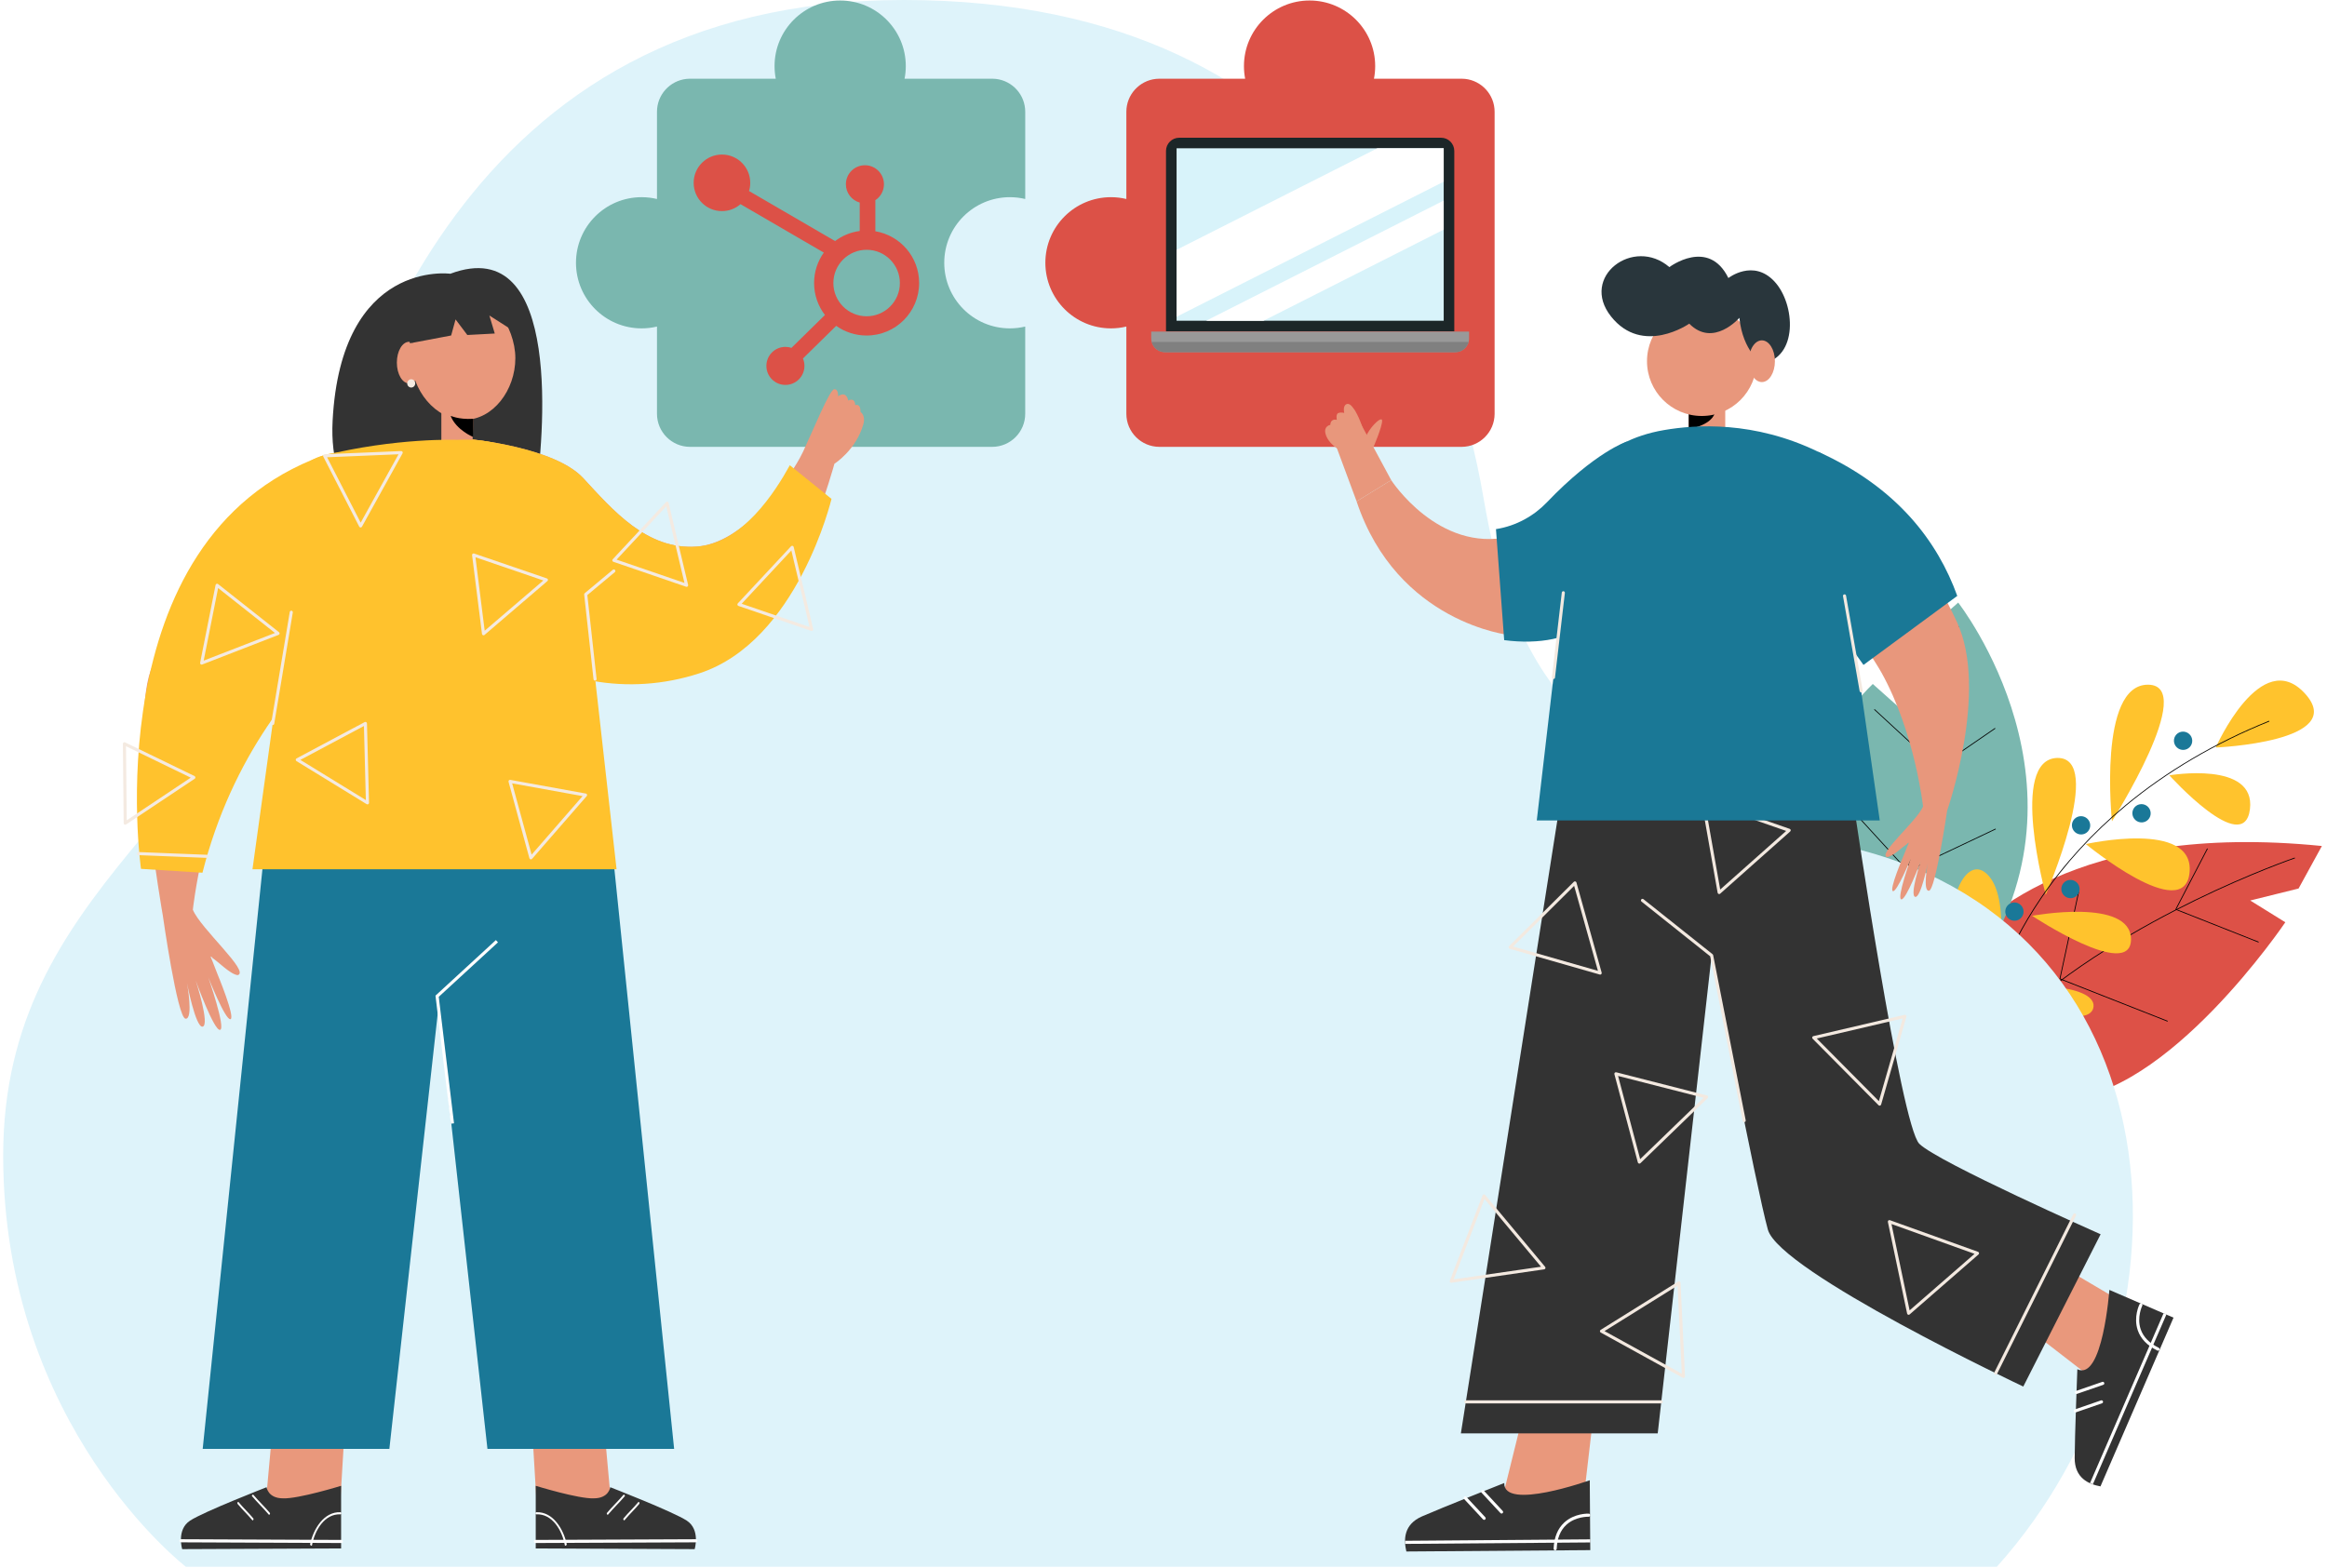 <svg xmlns="http://www.w3.org/2000/svg" width="454" height="306" viewBox="0 0 454 306" fill="none"><path d="M402.131 214.53C398.259 207.554 390.967 196.275 380.408 186.594C385.674 179.736 404.788 160.251 453.002 165.097L448.454 173.394L439.024 175.734L445.867 179.981C445.861 179.981 422.865 214.135 402.131 214.53Z" fill="#DD5147"></path><path d="M392.747 199.232L392.645 199.123C403.707 188.643 418.089 180.567 428.204 175.633C439.164 170.289 447.62 167.388 447.704 167.357L447.753 167.499C447.668 167.529 439.221 170.428 428.267 175.769C418.161 180.696 403.794 188.767 392.747 199.232Z" fill="black"></path><path d="M440.634 183.929L424.396 177.505L430.612 165.562L430.745 165.632L424.608 177.427L440.688 183.79L440.634 183.929Z" fill="black"></path><path d="M422.881 199.367L401.807 191.067L401.822 191.004L405.477 174.021L405.625 174.052L401.982 190.973L422.939 199.225L422.881 199.367Z" fill="black"></path><path d="M384.547 190.619C383.22 189.247 381.854 187.917 380.4 186.508C371.582 178.348 360.408 171.303 346.795 168.718C348.816 161.299 354.458 144.112 365.381 133.478L371.676 139.091L368.53 130.209L371.036 127.986L375.126 132.67L373.826 124.856L382.05 117.594C382.14 117.757 410.74 154.176 384.547 190.619Z" fill="#7AB7AF"></path><path d="M368.522 176.924L368.393 176.845C378.906 159.549 381.958 122.566 381.988 122.195L382.139 122.207C382.109 122.578 379.054 159.598 368.522 176.924Z" fill="black"></path><path d="M378.037 149.934L377.992 149.892L365.639 138.492L365.741 138.381L378.049 149.741L389.219 142.063L389.307 142.187L378.037 149.934Z" fill="black"></path><path d="M372.156 170.018L372.117 169.979L356.311 152.687L356.422 152.584L372.192 169.835L389.334 161.701L389.397 161.837L372.156 170.018Z" fill="black"></path><path d="M389.111 194.102C389.111 194.102 406.82 201.451 408.361 196.864C409.818 192.283 394.805 191.221 389.111 194.102Z" fill="#FFC32D"></path><path d="M388.848 195.416C387.469 193.841 386.088 192.186 384.547 190.617C383.82 189.873 383.139 189.248 382.409 188.503C378.286 177.87 383.175 166.379 387.608 170.52C392.506 175.011 389.873 190.28 388.848 195.416Z" fill="#FFC32D"></path><path d="M396.467 178.721C396.467 178.721 415.747 175.126 415.762 183.317C415.732 191.472 396.467 178.721 396.467 178.721Z" fill="#FFC32D"></path><path d="M399.129 174.619C399.129 174.619 391.909 148.216 401.355 147.911C410.764 147.733 399.129 174.619 399.129 174.619Z" fill="#FFC32D"></path><path d="M406.949 164.722C406.949 164.722 428.172 159.945 427.185 170.259C426.199 180.573 406.949 164.722 406.949 164.722Z" fill="#FFC32D"></path><path d="M412.045 160.276C412.045 160.276 409.256 133.568 419.084 133.619C428.913 133.667 412.045 160.276 412.045 160.276Z" fill="#FFC32D"></path><path d="M423.246 151.304C423.246 151.304 440.153 148.414 438.965 157.92C437.776 167.426 423.246 151.304 423.246 151.304Z" fill="#FFC32D"></path><path d="M432.295 145.88C432.295 145.88 441.11 125.915 449.705 135.348C458.297 144.782 432.295 145.88 432.295 145.88Z" fill="#FFC32D"></path><path d="M388.605 195.689L388.457 195.656C388.475 195.565 390.502 186.455 398.174 175.175C402.68 168.553 408.22 162.488 414.646 157.15C422.678 150.479 432.117 144.927 442.703 140.656L442.76 140.795C432.19 145.062 422.765 150.602 414.746 157.261C408.331 162.59 402.8 168.643 398.304 175.254C390.647 186.509 388.623 195.599 388.605 195.689Z" fill="black"></path><path d="M427.244 145.771C427.908 145.047 427.855 143.918 427.126 143.249C426.396 142.581 425.267 142.626 424.603 143.35C423.939 144.075 423.992 145.204 424.721 145.873C425.45 146.541 426.58 146.496 427.244 145.771Z" fill="#1A7898"></path><path d="M419.135 159.922C419.799 159.197 419.746 158.068 419.016 157.4C418.287 156.731 417.157 156.776 416.493 157.501C415.829 158.225 415.882 159.354 416.612 160.023C417.341 160.691 418.471 160.646 419.135 159.922Z" fill="#1A7898"></path><path d="M407.34 162.273C408.004 161.549 407.951 160.42 407.221 159.751C406.492 159.083 405.362 159.128 404.698 159.852C404.034 160.577 404.087 161.706 404.817 162.375C405.546 163.043 406.676 162.998 407.34 162.273Z" fill="#1A7898"></path><path d="M405.271 174.709C405.935 173.984 405.882 172.855 405.153 172.187C404.424 171.518 403.294 171.563 402.63 172.288C401.966 173.012 402.019 174.142 402.748 174.81C403.478 175.479 404.607 175.433 405.271 174.709Z" fill="#1A7898"></path><path d="M394.338 179.107C395.002 178.383 394.949 177.254 394.219 176.585C393.49 175.917 392.36 175.962 391.696 176.686C391.032 177.411 391.085 178.54 391.815 179.208C392.544 179.877 393.674 179.832 394.338 179.107Z" fill="#1A7898"></path><path d="M396.064 189.961C396.728 189.236 396.675 188.107 395.946 187.439C395.217 186.77 394.087 186.815 393.423 187.54C392.759 188.264 392.812 189.393 393.541 190.062C394.271 190.731 395.4 190.685 396.064 189.961Z" fill="#1A7898"></path><path d="M389.585 305.754H36.265C36.265 305.754 0.621 278.361 0.621 225.515C0.621 172.668 46.706 158.536 58.995 111.836C68.749 74.778 89.721 0 176.359 0C262.998 0 283.892 65.136 289.423 97.089C294.954 129.041 305.479 151.666 361.646 165.53C426.785 181.607 430.141 260.54 389.585 305.754Z" fill="#DEF3FA"></path><path d="M184.224 51.279C184.224 58.348 189.954 64.082 197.026 64.082C198.058 64.082 199.062 63.958 200.021 63.726V80.747C200.021 84.312 197.129 87.204 193.564 87.204H134.635C131.07 87.204 128.178 84.312 128.178 80.747V63.726C127.213 63.958 126.209 64.082 125.177 64.082C118.108 64.082 112.375 58.348 112.375 51.279C112.375 44.21 118.108 38.48 125.177 38.48C126.212 38.48 127.216 38.604 128.178 38.836V21.815C128.178 18.485 130.699 15.741 133.941 15.397C134.167 15.373 134.4 15.358 134.635 15.358H151.352C151.198 14.562 151.116 13.738 151.116 12.9C151.116 5.831 156.846 0.098 163.916 0.098C170.988 0.098 176.721 5.831 176.721 12.9C176.721 13.741 176.639 14.565 176.482 15.358H193.567C193.802 15.358 194.032 15.373 194.264 15.397C197.503 15.744 200.024 18.485 200.024 21.815V38.836C199.065 38.604 198.061 38.48 197.029 38.48C189.957 38.48 184.224 44.213 184.224 51.279Z" fill="#7AB7AF"></path><path d="M103.559 274.471L104.65 292.668L119.19 292.94L117.582 275.285L103.559 274.471Z" fill="#E9987C"></path><path d="M104.523 289.955V302.178L135.529 302.314C135.529 302.314 136.687 298.511 133.985 296.747C131.283 294.982 119.063 290.23 119.063 290.23C119.063 290.23 118.806 292.401 115.848 292.401C112.886 292.534 104.523 289.955 104.523 289.955Z" fill="#333333"></path><path d="M104.458 301.12C104.292 301.12 104.156 300.984 104.156 300.818C104.156 300.652 104.289 300.517 104.458 300.517L135.768 300.381C135.934 300.381 136.07 300.517 136.07 300.682C136.07 300.848 135.937 300.984 135.768 300.984L104.458 301.12C104.461 301.12 104.461 301.12 104.458 301.12Z" fill="white"></path><path d="M110.572 301.359C109.93 298.37 107.87 294.978 104.655 295.113C104.399 295.113 104.399 295.52 104.655 295.52C107.743 295.385 109.673 298.645 110.186 301.495C110.186 301.766 110.572 301.631 110.572 301.359Z" fill="white"></path><path d="M124.468 293.212C123.566 294.298 122.538 295.248 121.639 296.336C121.509 296.472 121.769 296.879 121.895 296.608C122.797 295.522 123.825 294.572 124.724 293.483C124.854 293.212 124.594 292.941 124.468 293.212Z" fill="white"></path><path d="M121.633 291.719C120.605 292.94 119.447 294.029 118.418 295.25C118.288 295.386 118.548 295.793 118.675 295.522C119.703 294.3 120.861 293.211 121.889 291.99C122.019 291.854 121.763 291.583 121.633 291.719Z" fill="white"></path><path d="M85.469 155.75L85.544 160.382L84.781 189.817L95.101 282.747H131.524L119.192 163.054L85.469 155.75Z" fill="#1A7897"></path><path d="M67.512 274.471L66.417 292.668L51.881 292.94L53.488 275.285L67.512 274.471Z" fill="#E9987C"></path><path d="M66.551 289.955V302.178L35.545 302.314C35.545 302.314 34.387 298.511 37.09 296.747C39.792 294.982 52.012 290.23 52.012 290.23C52.012 290.23 52.268 292.401 55.227 292.401C58.188 292.534 66.551 289.955 66.551 289.955Z" fill="#333333"></path><path d="M66.613 301.12L35.3 300.984C35.134 300.984 34.998 300.848 34.998 300.682C34.998 300.517 35.134 300.381 35.3 300.381L66.61 300.517C66.776 300.517 66.912 300.652 66.912 300.818C66.915 300.987 66.779 301.12 66.613 301.12Z" fill="white"></path><path d="M60.502 301.359C61.144 298.37 63.204 294.978 66.419 295.113C66.675 295.113 66.675 295.52 66.419 295.52C63.331 295.385 61.401 298.645 60.888 301.495C60.888 301.766 60.502 301.631 60.502 301.359Z" fill="white"></path><path d="M46.606 293.212C47.508 294.298 48.537 295.248 49.435 296.336C49.565 296.472 49.306 296.879 49.179 296.608C48.277 295.522 47.249 294.572 46.35 293.483C46.22 293.212 46.477 292.941 46.606 293.212Z" fill="white"></path><path d="M49.434 291.719C50.463 292.94 51.621 294.029 52.649 295.25C52.779 295.386 52.52 295.793 52.393 295.522C51.364 294.3 50.206 293.211 49.178 291.99C49.048 291.854 49.308 291.583 49.434 291.719Z" fill="white"></path><path d="M85.602 155.75L85.526 160.382L86.289 189.817L75.966 282.747H39.547L51.879 163.054L85.602 155.75Z" fill="#1A7897"></path><path d="M87.858 53.422C87.858 53.422 66.561 50.493 64.893 82.102C63.225 113.711 103.016 106.968 104.485 96.614C106.017 86.327 110.091 45.11 87.858 53.422Z" fill="#333333"></path><path d="M168.442 82.784C167.009 87.854 162.793 90.505 162.793 90.505C162.793 90.505 156.532 113.895 147.201 121.01C134.553 130.657 118.961 132.636 104.88 124.553C90.799 116.474 91.116 85.637 91.116 85.637L91.143 85.64C91.903 85.709 108.197 87.266 113.789 93.306C119.516 99.492 126.199 107.405 135.985 106.663C144.915 105.988 153.163 94.594 156.029 89.416C156.303 88.921 156.526 88.481 156.698 88.113C158.658 83.906 161.867 76.047 162.745 75.962C163.619 75.881 163.511 77.341 163.511 77.341C163.511 77.341 165.022 76.104 165.501 78.164C165.501 78.164 166.774 77.422 166.855 79.072C166.855 79.072 167.89 78.577 167.89 80.389C167.884 80.389 168.936 81.026 168.442 82.784Z" fill="#E9987C"></path><path d="M136.459 131.394C108.629 140.49 77.27 119.768 91.113 85.635L91.14 85.638C91.9 85.707 108.195 87.263 113.786 93.304C119.513 99.49 126.196 107.403 135.982 106.661C144.912 105.986 151.233 95.973 154.099 90.792L162.226 97.357C162.223 97.357 155.631 125.13 136.459 131.394Z" fill="#FFC22D"></path><path d="M80.231 69.894C80.231 76.127 84.993 81.927 90.599 81.927C96.205 81.927 100.545 76.127 100.545 69.894C100.545 63.66 95.503 56.555 89.899 56.555C84.154 56.555 80.231 63.66 80.231 69.894Z" fill="#E9987C"></path><path d="M92.415 80.332L92.135 87.726H86.109V77.578L92.415 80.332Z" fill="#E9987C"></path><path d="M89.193 85.837C89.193 85.837 77.371 85.361 62.929 88.941C49.779 92.201 55.148 127.157 55.148 127.157L49.258 169.635H120.293L114.795 120.751C114.937 120.751 116.514 84.387 89.193 85.837Z" fill="#FFC22D"></path><path d="M92.364 81.726L92.276 85.257C92.276 85.257 89.055 83.951 87.934 81.198C87.934 81.053 89.264 81.925 92.364 81.726Z" fill="black"></path><path d="M31.753 178.578C31.753 178.578 25.329 142.533 29.37 130.931C33.414 119.329 42.133 107.486 42.133 107.486L54.793 132.337C54.793 132.337 49.314 140.79 47.727 143.758C39.591 158.96 37.624 177.529 37.624 177.529C39.114 181.199 48.816 189.628 46.388 190.295C44.992 190.204 42.486 187.575 41.403 186.926C41.418 186.893 41.436 186.863 41.454 186.83C41.129 186.748 41.056 186.643 41.056 186.643L41.4 187.448L42.468 190.189C42.468 190.189 45.942 198.579 44.971 198.893C43.997 199.21 40.64 190.741 40.64 190.741C40.64 190.741 44.105 200.7 42.938 200.974C41.771 201.248 38.191 191.372 38.191 191.372C38.191 191.372 41.005 200.039 39.527 200.35C38.167 200.582 36.481 191.842 36.481 191.842C36.481 191.842 37.79 198.929 36.198 198.8C34.599 198.67 31.753 178.578 31.753 178.578Z" fill="#E9987C"></path><path d="M89.392 109.721C89.392 109.721 50.967 125.114 39.501 170.312L27.51 169.558C27.51 169.558 18.227 105.234 62.931 88.936C75.607 84.319 89.392 109.721 89.392 109.721Z" fill="#FFC22D"></path><path d="M116.093 132.825C115.942 132.825 115.809 132.711 115.794 132.557L113.973 116.03C113.961 115.931 114.003 115.831 114.078 115.765L119.564 111.193C119.691 111.087 119.881 111.102 119.989 111.232C120.098 111.362 120.08 111.549 119.95 111.657L114.591 116.127L116.394 132.494C116.413 132.66 116.292 132.807 116.129 132.825C116.117 132.825 116.105 132.825 116.093 132.825Z" fill="#F4EAE1"></path><path d="M53.207 141.488C53.192 141.488 53.174 141.488 53.156 141.485C52.993 141.458 52.881 141.301 52.908 141.138L56.533 119.427C56.56 119.264 56.717 119.153 56.88 119.18C57.043 119.207 57.155 119.364 57.127 119.527L53.502 141.238C53.481 141.382 53.352 141.488 53.207 141.488Z" fill="#F4EAE1"></path><path d="M79.81 74.822C81.126 74.822 82.193 73.004 82.193 70.762C82.193 68.52 81.126 66.703 79.81 66.703C78.494 66.703 77.428 68.52 77.428 70.762C77.428 73.004 78.494 74.822 79.81 74.822Z" fill="#E9987C"></path><path d="M80.23 75.628C80.662 75.628 81.011 75.266 81.011 74.82C81.011 74.374 80.662 74.012 80.23 74.012C79.799 74.012 79.449 74.374 79.449 74.82C79.449 75.266 79.799 75.628 80.23 75.628Z" fill="#F4EAE1"></path><path d="M79.99 66.991L88.021 65.471L88.881 62.334L91.176 65.374L96.529 65.088L95.476 61.571L100.543 64.801C100.543 64.801 94.988 52.249 86.48 56.336C77.972 60.425 79.99 66.991 79.99 66.991Z" fill="#333333"></path><path d="M40.37 167.413C40.367 167.413 40.361 167.413 40.358 167.413L27.046 166.885C26.88 166.879 26.75 166.737 26.756 166.572C26.762 166.406 26.907 166.27 27.07 166.282L40.382 166.81C40.547 166.816 40.677 166.958 40.671 167.123C40.665 167.286 40.532 167.413 40.37 167.413Z" fill="#F4EAE1"></path><path d="M71.693 156.979C71.639 156.979 71.584 156.964 71.536 156.933L57.838 148.528C57.745 148.471 57.691 148.371 57.694 148.263C57.697 148.154 57.757 148.058 57.853 148.007L71.153 140.916C71.247 140.868 71.358 140.868 71.446 140.922C71.536 140.974 71.593 141.07 71.596 141.176L71.998 156.671C72.001 156.783 71.943 156.885 71.847 156.939C71.796 156.967 71.744 156.979 71.693 156.979ZM58.601 148.293L71.376 156.131L71.002 141.679L58.601 148.293Z" fill="#F4EAE1"></path><path d="M94.335 123.98C94.299 123.98 94.263 123.974 94.227 123.959C94.124 123.92 94.049 123.826 94.037 123.714L92.104 108.343C92.092 108.24 92.131 108.138 92.212 108.071C92.294 108.005 92.402 107.987 92.502 108.02L106.703 112.879C106.806 112.915 106.881 113.002 106.902 113.108C106.923 113.213 106.884 113.322 106.803 113.394L94.534 123.904C94.477 123.956 94.408 123.98 94.335 123.98ZM92.764 108.75L94.565 123.084L106.007 113.28L92.764 108.75Z" fill="#F4EAE1"></path><path d="M103.575 167.709C103.554 167.709 103.53 167.706 103.509 167.699C103.4 167.675 103.316 167.591 103.286 167.485L99.217 152.569C99.19 152.47 99.217 152.361 99.287 152.286C99.356 152.21 99.459 152.174 99.564 152.192L114.297 154.858C114.402 154.876 114.493 154.952 114.529 155.054C114.565 155.157 114.544 155.271 114.471 155.353L103.808 167.603C103.744 167.672 103.66 167.709 103.575 167.709ZM99.923 152.874L103.72 166.783L113.663 155.359L99.923 152.874Z" fill="#F4EAE1"></path><path d="M70.356 102.94C70.353 102.94 70.353 102.94 70.35 102.94C70.238 102.937 70.135 102.877 70.087 102.777L63.063 89.091C63.015 89.001 63.018 88.889 63.072 88.802C63.124 88.714 63.217 88.657 63.32 88.651L78.263 88.024C78.378 88.02 78.474 88.075 78.531 88.165C78.589 88.259 78.592 88.373 78.538 88.47L70.618 102.78C70.567 102.883 70.464 102.94 70.356 102.94ZM63.817 89.236L70.368 101.999L77.754 88.654L63.817 89.236Z" fill="#F4EAE1"></path><path d="M39.34 129.698C39.271 129.698 39.202 129.674 39.147 129.629C39.063 129.559 39.024 129.448 39.045 129.339L42.06 114.158C42.082 114.055 42.154 113.971 42.254 113.934C42.353 113.898 42.462 113.916 42.546 113.98L54.438 123.377C54.522 123.443 54.564 123.552 54.549 123.657C54.534 123.763 54.462 123.854 54.359 123.893L39.452 129.677C39.413 129.692 39.376 129.698 39.34 129.698ZM42.555 114.758L39.741 128.917L53.647 123.525L42.555 114.758Z" fill="#F4EAE1"></path><path d="M24.432 160.946C24.384 160.946 24.335 160.934 24.29 160.91C24.194 160.859 24.13 160.756 24.13 160.648L23.977 145.15C23.977 145.044 24.028 144.948 24.118 144.893C24.206 144.836 24.317 144.83 24.411 144.878L37.955 151.453C38.051 151.501 38.118 151.594 38.124 151.703C38.13 151.812 38.082 151.914 37.991 151.974L24.604 160.898C24.547 160.928 24.489 160.946 24.432 160.946ZM24.583 145.629L24.727 160.084L37.213 151.76L24.583 145.629Z" fill="#F4EAE1"></path><path d="M133.959 114.519C133.925 114.519 133.892 114.513 133.862 114.504L119.664 109.633C119.567 109.6 119.495 109.522 119.468 109.422C119.443 109.323 119.471 109.217 119.54 109.145L129.93 97.995C130.005 97.914 130.12 97.881 130.228 97.908C130.337 97.935 130.418 98.022 130.445 98.131L134.254 114.151C134.278 114.257 134.245 114.371 134.164 114.444C134.103 114.492 134.031 114.519 133.959 114.519ZM120.297 109.211L133.536 113.753L129.987 98.812L120.297 109.211Z" fill="#F4EAE1"></path><path d="M158.361 123.13C158.328 123.13 158.295 123.124 158.265 123.115L144.066 118.245C143.969 118.211 143.897 118.133 143.87 118.033C143.846 117.934 143.873 117.828 143.942 117.756L154.332 106.607C154.407 106.525 154.522 106.492 154.63 106.519C154.739 106.546 154.82 106.634 154.848 106.742L158.657 122.762C158.681 122.868 158.648 122.982 158.566 123.055C158.506 123.103 158.433 123.13 158.361 123.13ZM144.702 117.822L157.942 122.364L154.392 107.424L144.702 117.822Z" fill="#F4EAE1"></path><path d="M87.978 219.287L84.965 194.298L96.748 183.459L97.155 183.902L85.601 194.53L88.578 219.215L87.978 219.287Z" fill="white"></path><path d="M170.782 45.131V39.066C171.792 38.402 172.459 37.259 172.459 35.96C172.459 33.909 170.797 32.247 168.746 32.247C166.696 32.247 165.034 33.909 165.034 35.96C165.034 37.657 166.174 39.087 167.73 39.53V45.077C165.942 45.312 164.298 46.008 162.923 47.043L146.137 37.278C146.29 36.771 146.372 36.237 146.372 35.679C146.372 32.633 143.902 30.16 140.853 30.16C137.807 30.16 135.334 32.63 135.334 35.679C135.334 38.725 137.804 41.198 140.853 41.198C142.24 41.198 143.507 40.685 144.475 39.841L160.727 49.293C159.533 50.969 158.83 53.017 158.83 55.234C158.83 57.58 159.62 59.742 160.947 61.471L154.415 67.885C154.044 67.761 153.649 67.692 153.236 67.692C151.185 67.692 149.523 69.354 149.523 71.405C149.523 73.455 151.185 75.117 153.236 75.117C155.287 75.117 156.948 73.455 156.948 71.405C156.948 70.892 156.846 70.403 156.656 69.96L163.143 63.588C164.817 64.779 166.864 65.478 169.075 65.478C174.736 65.478 179.323 60.891 179.323 55.231C179.326 50.155 175.631 45.942 170.782 45.131ZM169.078 61.721C165.495 61.721 162.591 58.817 162.591 55.234C162.591 51.651 165.495 48.747 169.078 48.747C172.661 48.747 175.565 51.651 175.565 55.234C175.565 58.817 172.661 61.721 169.078 61.721Z" fill="#DC5147"></path><path d="M291.6 21.815V80.747C291.6 84.312 288.708 87.204 285.143 87.204H226.211C222.646 87.204 219.754 84.312 219.754 80.747V63.726C219.751 63.726 219.751 63.726 219.748 63.726C218.789 63.958 217.785 64.082 216.753 64.082C209.684 64.082 203.951 58.348 203.951 51.279C203.951 44.21 209.681 38.48 216.753 38.48C217.785 38.48 218.789 38.604 219.748 38.836C219.751 38.836 219.751 38.836 219.754 38.836V21.815C219.754 18.485 222.278 15.741 225.52 15.397C225.747 15.373 225.979 15.358 226.211 15.358H242.931C242.774 14.562 242.696 13.738 242.696 12.9C242.696 5.831 248.429 0.098 255.495 0.098C262.564 0.098 268.3 5.831 268.3 12.9C268.3 13.741 268.218 14.565 268.062 15.358H285.146C285.382 15.358 285.611 15.373 285.843 15.397C289.076 15.744 291.6 18.485 291.6 21.815Z" fill="#DC5147"></path><path d="M392.576 256.916L408.412 269.166L414.758 254.506L397.911 244.59C397.914 244.59 392.83 256.333 392.576 256.916Z" fill="#E9987C"></path><path d="M409.802 290.071L424.055 257.141L411.539 251.725C411.539 251.725 410.242 269.581 405.293 267.208C405.293 267.208 404.775 280.637 404.771 284.531C404.765 288.424 407.456 289.628 409.802 290.071Z" fill="#333333"></path><path d="M422.118 256.273L407.766 289.424L408.319 289.663L422.671 256.513L422.118 256.273Z" fill="white"></path><path d="M404.877 275.644C404.751 275.644 404.636 275.566 404.591 275.442C404.536 275.286 404.621 275.114 404.778 275.059L409.908 273.286C410.064 273.232 410.236 273.316 410.291 273.473C410.345 273.63 410.26 273.802 410.104 273.856L404.974 275.629C404.944 275.638 404.91 275.644 404.877 275.644Z" fill="white"></path><path d="M405.123 272.032C404.997 272.032 404.882 271.954 404.837 271.83C404.782 271.673 404.867 271.501 405.024 271.447L410.154 269.677C410.311 269.622 410.482 269.707 410.537 269.864C410.591 270.02 410.507 270.192 410.35 270.247L405.22 272.017C405.19 272.026 405.156 272.032 405.123 272.032Z" fill="white"></path><path d="M421.039 263.592C420.994 263.592 420.949 263.583 420.907 263.562C418.931 262.594 417.644 261.261 417.077 259.596C416.205 257.03 417.369 254.632 417.42 254.533C417.496 254.385 417.677 254.322 417.825 254.397C417.972 254.47 418.036 254.65 417.96 254.801C417.948 254.825 416.857 257.084 417.65 259.409C418.162 260.914 419.348 262.13 421.169 263.022C421.32 263.095 421.38 263.276 421.308 263.427C421.26 263.529 421.151 263.592 421.039 263.592Z" fill="white"></path><path d="M297.753 273.626L292.945 293.063L308.92 292.945L311.185 273.529C311.185 273.529 298.386 273.623 297.753 273.626Z" fill="#E9987C"></path><path d="M274.382 302.774L310.264 302.509L310.165 288.871C310.165 288.871 293.306 294.9 293.478 289.411C293.478 289.411 280.984 294.36 277.419 295.931C273.854 297.502 273.839 300.452 274.382 302.774Z" fill="#333333"></path><path d="M310.26 300.403L274.137 300.686L274.141 301.289L310.265 301.007L310.26 300.403Z" fill="white"></path><path d="M289.556 296.6C289.475 296.6 289.393 296.567 289.336 296.504L285.641 292.526C285.527 292.402 285.536 292.212 285.657 292.1C285.777 291.986 285.97 291.995 286.082 292.116L289.776 296.093C289.891 296.217 289.882 296.407 289.761 296.519C289.704 296.573 289.631 296.6 289.556 296.6Z" fill="white"></path><path d="M292.96 295.37C292.879 295.37 292.797 295.336 292.74 295.273L289.046 291.295C288.931 291.172 288.94 290.982 289.061 290.87C289.181 290.755 289.374 290.764 289.486 290.885L293.18 294.863C293.295 294.987 293.286 295.177 293.165 295.288C293.108 295.342 293.033 295.37 292.96 295.37Z" fill="white"></path><path d="M303.415 302.538C303.412 302.538 303.406 302.538 303.403 302.538C303.237 302.532 303.107 302.39 303.113 302.224C303.201 300.026 303.901 298.31 305.194 297.118C307.188 295.285 309.854 295.381 309.965 295.387C310.131 295.393 310.261 295.535 310.252 295.701C310.246 295.867 310.107 296.003 309.938 295.991C309.914 295.991 307.402 295.903 305.596 297.568C304.425 298.644 303.792 300.219 303.714 302.248C303.711 302.411 303.575 302.538 303.415 302.538Z" fill="white"></path><path d="M304.221 157.656L285.02 279.725H323.423L333.939 186.46C333.939 186.46 342.625 231.722 344.911 239.952C347.197 248.182 394.744 270.584 394.744 270.584L409.833 240.866C409.833 240.866 378.058 226.806 374.457 223.208C370.856 219.61 361.769 157.659 361.769 157.659H304.221V157.656Z" fill="#333333"></path><path d="M340.289 218.991C340.147 218.991 340.02 218.892 339.993 218.747L333.663 186.626L320.264 175.949C320.134 175.847 320.113 175.657 320.215 175.524C320.318 175.392 320.508 175.373 320.641 175.476L334.127 186.218C334.185 186.264 334.221 186.327 334.236 186.396L340.587 218.626C340.62 218.789 340.512 218.949 340.349 218.979C340.328 218.988 340.31 218.991 340.289 218.991Z" fill="#F3E9E0"></path><path d="M324.116 273.873H285.987C285.821 273.873 285.686 273.737 285.686 273.571C285.686 273.405 285.821 273.27 285.987 273.27H324.116C324.282 273.27 324.418 273.405 324.418 273.571C324.418 273.737 324.282 273.873 324.116 273.873Z" fill="#F3E9E0"></path><path d="M389.358 268.281C389.313 268.281 389.268 268.272 389.222 268.248C389.075 268.172 389.011 267.992 389.087 267.844L404.491 236.959C404.567 236.811 404.748 236.748 404.896 236.823C405.043 236.898 405.107 237.079 405.031 237.227L389.626 268.112C389.575 268.221 389.47 268.281 389.358 268.281Z" fill="#F3E9E0"></path><path d="M372.375 256.585C372.342 256.585 372.312 256.579 372.279 256.57C372.176 256.537 372.101 256.449 372.08 256.347L368.328 238.466C368.307 238.36 368.343 238.249 368.425 238.176C368.506 238.104 368.621 238.083 368.723 238.119L385.919 244.292C386.019 244.328 386.094 244.416 386.113 244.522C386.131 244.627 386.094 244.736 386.013 244.805L372.571 256.512C372.52 256.561 372.448 256.585 372.375 256.585ZM369.031 238.87L372.568 255.719L385.235 244.687L369.031 238.87Z" fill="#F3E9E0"></path><path d="M366.72 215.772C366.642 215.772 366.563 215.742 366.506 215.681L353.644 202.707C353.568 202.629 353.538 202.517 353.568 202.412C353.598 202.306 353.683 202.225 353.788 202.201L371.579 198.045C371.681 198.021 371.793 198.054 371.865 198.129C371.938 198.208 371.965 198.316 371.938 198.422L367.01 215.552C366.98 215.654 366.898 215.733 366.796 215.76C366.769 215.769 366.744 215.772 366.72 215.772ZM354.452 202.665L366.572 214.891L371.217 198.748L354.452 202.665Z" fill="#F3E9E0"></path><path d="M335.411 174.477C335.378 174.477 335.345 174.471 335.312 174.459C335.209 174.423 335.134 174.335 335.113 174.227L331.934 156.234C331.916 156.129 331.955 156.02 332.037 155.951C332.118 155.881 332.23 155.86 332.332 155.896L349.17 161.75C349.269 161.786 349.344 161.871 349.366 161.976C349.387 162.082 349.35 162.19 349.269 162.26L335.613 174.398C335.556 174.453 335.484 174.477 335.411 174.477ZM332.619 156.638L335.616 173.593L348.485 162.157L332.619 156.638Z" fill="#F3E9E0"></path><path d="M312.195 190.194C312.168 190.194 312.14 190.191 312.11 190.182L294.546 185.155C294.443 185.125 294.365 185.043 294.338 184.941C294.311 184.838 294.341 184.727 294.416 184.651L307.059 172.084C307.134 172.009 307.246 171.979 307.348 172.006C307.451 172.033 307.532 172.114 307.562 172.217L312.487 189.811C312.517 189.917 312.487 190.028 312.409 190.107C312.348 190.164 312.273 190.194 312.195 190.194ZM295.206 184.718L311.757 189.456L307.116 172.877L295.206 184.718Z" fill="#F3E9E0"></path><path d="M319.838 227.081C319.811 227.081 319.784 227.078 319.757 227.069C319.654 227.039 319.573 226.961 319.546 226.855L314.971 209.626C314.944 209.523 314.974 209.412 315.049 209.336C315.125 209.261 315.236 209.231 315.339 209.258L333.042 213.782C333.147 213.809 333.232 213.89 333.259 213.996C333.286 214.101 333.256 214.213 333.177 214.291L320.049 226.997C319.989 227.051 319.914 227.081 319.838 227.081ZM315.689 209.973L319.998 226.207L332.369 214.234L315.689 209.973Z" fill="#F3E9E0"></path><path d="M283.145 250.34C283.054 250.34 282.967 250.298 282.909 250.225C282.843 250.141 282.825 250.029 282.864 249.93L289.24 233.282C289.279 233.183 289.366 233.11 289.472 233.092C289.577 233.074 289.686 233.113 289.752 233.198L301.457 247.224C301.526 247.309 301.547 247.423 301.508 247.526C301.469 247.629 301.378 247.701 301.27 247.716L283.187 250.334C283.175 250.34 283.16 250.34 283.145 250.34ZM289.62 233.982L283.612 249.667L300.652 247.2L289.62 233.982Z" fill="#F3E9E0"></path><path d="M328.447 268.903C328.396 268.903 328.348 268.891 328.302 268.867L312.303 260.046C312.21 259.995 312.15 259.895 312.147 259.789C312.144 259.684 312.198 259.581 312.288 259.524L327.416 250.097C327.506 250.039 327.621 250.036 327.714 250.085C327.808 250.136 327.871 250.229 327.874 250.338L328.746 268.587C328.752 268.695 328.697 268.801 328.604 268.858C328.559 268.888 328.504 268.903 328.447 268.903ZM313.045 259.762L328.121 268.077L327.301 250.881L313.045 259.762Z" fill="#F3E9E0"></path><path d="M329.471 77.918V85.25H336.597V76.088L329.471 77.918Z" fill="#E8977C"></path><path d="M329.471 80.818V83.719C329.471 83.719 333.708 83.107 334.552 80.664C334.724 80.667 329.471 80.818 329.471 80.818Z" fill="black"></path><path d="M332.02 81.177C337.923 81.177 342.708 76.392 342.708 70.489C342.708 64.586 337.923 59.801 332.02 59.801C326.117 59.801 321.332 64.586 321.332 70.489C321.332 76.392 326.117 81.177 332.02 81.177Z" fill="#E8977C"></path><path d="M329.576 63.161C329.576 63.161 320.472 69.521 314.313 61.755C308.155 53.99 318.731 46.109 325.695 52.126C325.695 52.126 333.328 46.36 337.209 54.258C337.209 54.258 342.029 50.479 346.181 54.913C350.331 59.346 350.844 69.901 343.748 70.93C343.748 70.93 340.023 68.586 339.354 62.024C339.351 62.021 334.263 67.911 329.576 63.161Z" fill="#29363C"></path><path d="M343.743 74.563C345.148 74.563 346.288 72.74 346.288 70.491C346.288 68.243 345.148 66.42 343.743 66.42C342.337 66.42 341.197 68.243 341.197 70.491C341.197 72.74 342.337 74.563 343.743 74.563Z" fill="#E8977C"></path><path d="M271.421 93.697C271.421 93.697 280.626 107.926 294.568 104.726V123.943C294.568 123.943 272.613 121.654 264.672 97.844L271.421 93.697Z" fill="#E8977C"></path><path d="M379.889 158.202C379.889 158.202 388.062 134.811 381.798 121.379C377.769 112.739 371.575 103.26 371.575 103.26L361.436 122.465C361.436 122.465 365.824 128.997 367.096 131.289C373.613 143.039 375.191 157.388 375.191 157.388C373.999 160.223 366.228 166.737 368.17 167.256C369.289 167.186 371.297 165.154 372.163 164.65C372.151 164.626 372.136 164.602 372.124 164.575C372.386 164.511 372.443 164.43 372.443 164.43L372.169 165.054L371.312 167.174C371.312 167.174 368.529 173.658 369.31 173.903C370.088 174.147 372.778 167.602 372.778 167.602C372.778 167.602 370.004 175.299 370.938 175.51C371.873 175.721 374.741 168.088 374.741 168.088C374.741 168.088 372.489 174.786 373.674 175.027C374.762 175.208 376.114 168.453 376.114 168.453C376.114 168.453 375.064 173.933 376.34 173.83C377.609 173.731 379.889 158.202 379.889 158.202Z" fill="#E8977C"></path><path d="M333.721 104.985C333.721 104.985 351.035 111.677 363.565 129.76L381.865 116.291C378.059 105.754 370.2 95.147 354.789 88.189L333.721 104.985Z" fill="#1A7896"></path><path d="M271.423 93.697L265.159 82.074L260.346 86.167L264.676 97.844L271.423 93.697Z" fill="#E8977C"></path><path d="M324.671 83.927C330.805 82.874 342.193 82.075 354.79 88.191C369.124 95.148 361.195 121.498 361.195 121.498L366.741 160.106H299.826L305.007 115.677C304.875 115.677 299.826 88.191 324.671 83.927Z" fill="#1A7896"></path><path d="M317.395 86.166C317.395 86.166 311.207 88.19 301.794 98.036C299.346 100.597 295.868 102.644 291.863 103.257L293.468 124.922C300.359 125.836 306.584 124.542 309.18 121.614C313.671 116.544 317.395 86.166 317.395 86.166Z" fill="#1A7896"></path><path d="M363.11 135.111C362.965 135.111 362.839 135.008 362.815 134.861L359.573 116.34C359.545 116.177 359.654 116.021 359.817 115.99C359.983 115.963 360.137 116.072 360.167 116.235L363.409 134.755C363.436 134.918 363.327 135.075 363.164 135.105C363.143 135.108 363.125 135.111 363.11 135.111Z" fill="#F3E9E0"></path><path d="M303.083 132.511C303.071 132.511 303.059 132.511 303.047 132.508C302.881 132.49 302.763 132.339 302.781 132.173L304.708 115.64C304.726 115.474 304.871 115.357 305.043 115.375C305.209 115.393 305.326 115.544 305.308 115.71L303.381 132.242C303.363 132.396 303.234 132.511 303.083 132.511Z" fill="#F3E9E0"></path><path d="M267.953 87.27C267.953 87.27 269.69 83.277 269.657 82.077C269.62 80.876 266.041 84.372 265.881 87.27H267.953Z" fill="#E8977C"></path><path d="M263.971 79.578C263.971 79.578 263.328 78.517 262.635 78.903C261.941 79.289 262.261 80.592 262.261 80.592C262.261 80.592 261.727 80.399 261.139 80.592C260.551 80.785 260.819 81.943 260.819 81.943C260.819 81.943 259.643 81.536 259.537 82.923C259.537 82.923 258.307 83.104 258.575 84.503C258.844 85.903 260.219 87.212 261.41 87.818C262.321 88.279 262.852 87.839 262.264 87.016C262.264 87.016 264.402 88.46 263.974 86.385C263.974 86.385 266.058 87.109 265.044 85.324C265.044 85.324 266.341 85.535 266.061 84.31C265.626 82.453 264.547 80.191 263.971 79.578Z" fill="#E8977C"></path><path d="M227.488 64.661V29.457C227.488 28.034 228.643 26.879 230.067 26.879H281.155C282.578 26.879 283.733 28.034 283.733 29.457V64.664H227.488V64.661Z" fill="#1C2628"></path><path d="M281.669 28.938H229.553V62.591H281.669V28.938Z" fill="#D8F3FA"></path><path d="M286.618 64.715V66.051C286.618 66.283 286.588 66.506 286.534 66.72C286.235 67.875 285.188 68.726 283.943 68.726H227.279C226.033 68.726 224.984 67.875 224.688 66.72C224.634 66.506 224.604 66.28 224.604 66.051V64.715H286.618Z" fill="#999999"></path><path d="M286.537 66.727C286.238 67.882 285.192 68.732 283.946 68.732H227.282C226.036 68.732 224.987 67.882 224.691 66.727H286.537Z" fill="#808080"></path><path d="M281.669 28.938H268.722L229.553 48.752V61.819L281.669 35.455V28.938Z" fill="white"></path><path d="M281.668 39.141L235.303 62.598H246.507L281.668 44.81V39.141Z" fill="white"></path></svg>